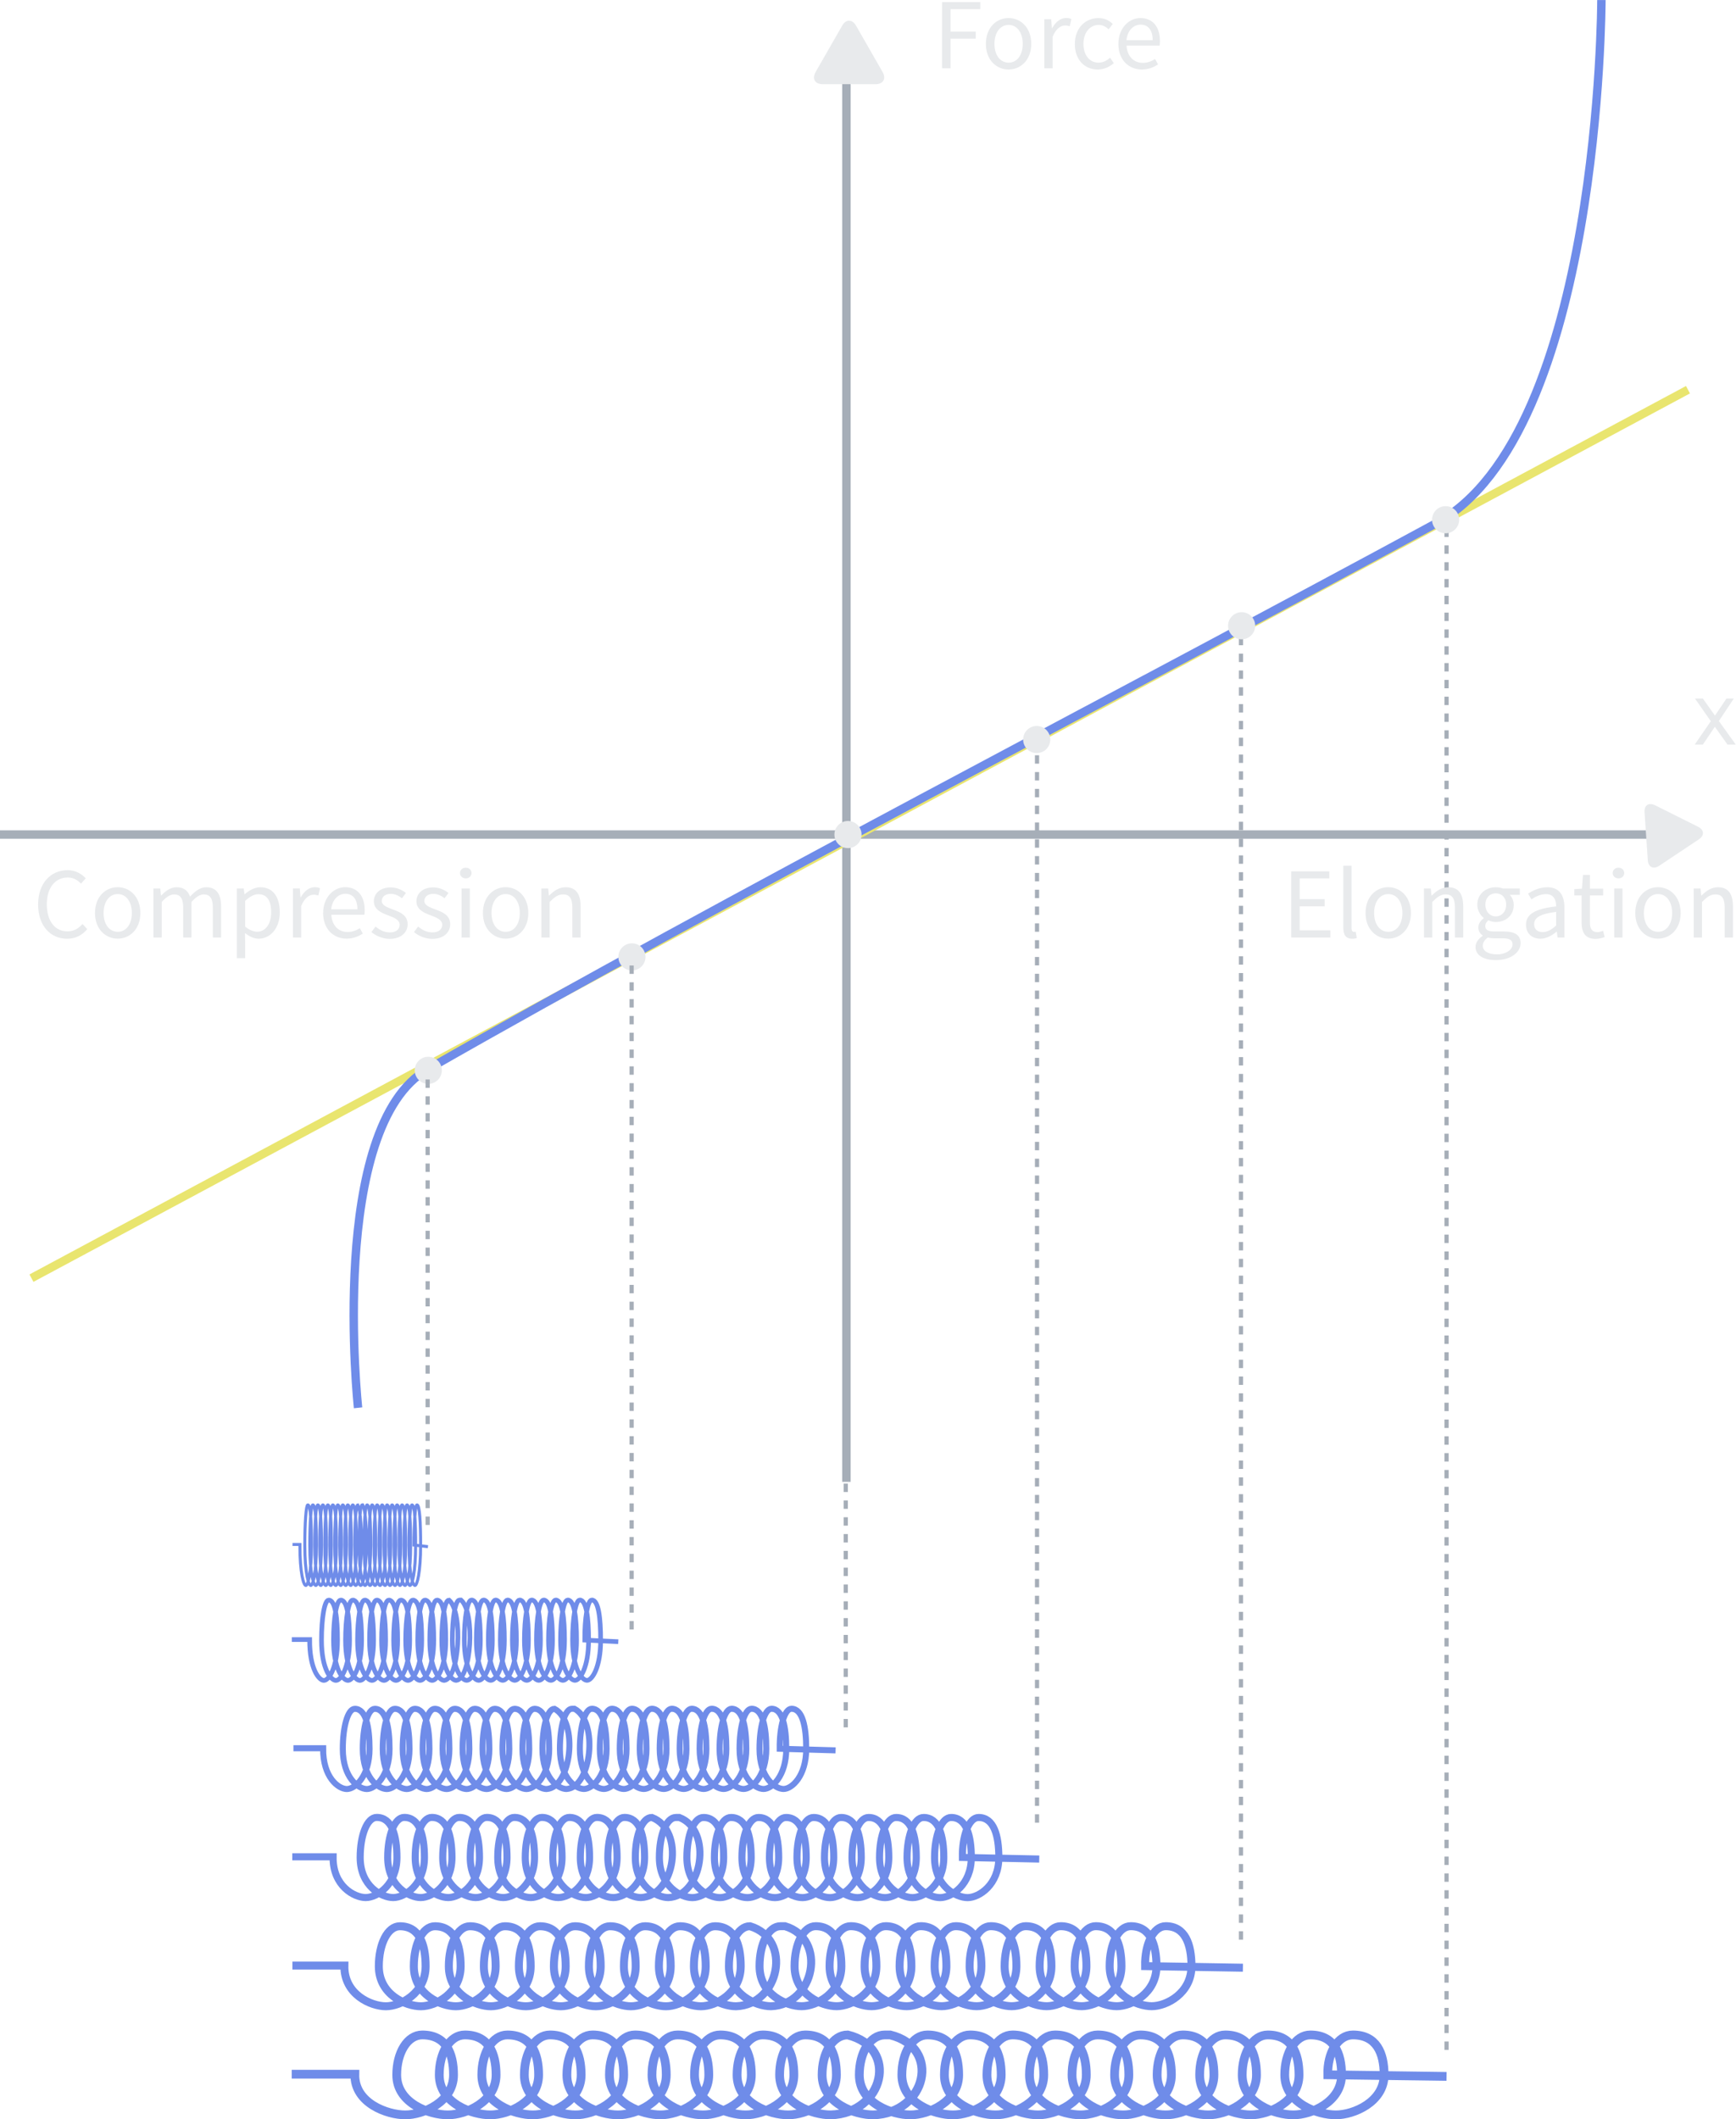 <?xml version="1.0" encoding="UTF-8"?>
<svg width="206.51" height="252.05" version="1.1" viewBox="0 0 54.64 66.689" xmlns="http://www.w3.org/2000/svg" xmlns:cc="http://creativecommons.org/ns#" xmlns:dc="http://purl.org/dc/elements/1.1/" xmlns:rdf="http://www.w3.org/1999/02/22-rdf-syntax-ns#">
 <g transform="translate(-163.41 -80.738)">
  <g fill="none">
   <g stroke="#a6aeb8">
    <path d="m190.03 135.03v-27.921" stroke-dasharray="0.132, 0.397" stroke-linecap="square" stroke-width=".132"/>
    <path d="m190.05 127.37v-44.695" stroke-width=".265"/>
    <g stroke-dasharray="0.132, 0.397" stroke-linecap="square" stroke-width=".132">
     <path d="m196.05 138.03v-34.006"/>
     <path d="m202.47 141.71v-41.15"/>
     <path d="m208.94 145.18v-48.029"/>
    </g>
    <path d="m163.41 107h51.961" stroke-width=".265"/>
   </g>
   <path d="m164.4 120.96 52.138-27.958" stroke="#e9e56f" stroke-width=".265"/>
   <path d="m174.68 125.04s-0.956-8.854 2.191-10.654c9.423-5.391 21.819-11.803 31.729-17.174 5.203-2.82 5.214-16.472 5.214-16.472" stroke="#6f8ce9" stroke-width=".265"/>
  </g>
  <g fill="#e8eaec">
   <circle cx="176.89" cy="114.42" r=".427"/>
   <circle cx="183.3" cy="110.85" r=".427"/>
   <circle cx="190.1" cy="107" r=".427"/>
   <circle cx="196.04" cy="104.01" r=".427"/>
   <circle cx="202.49" cy="100.43" r=".427"/>
   <circle cx="208.91" cy="97.093" r=".427"/>
  </g>
  <g fill="none" stroke="#6f8ce9">
   <path d="m196.12 139.24-2.419-0.051c-0.01-0.692 0.205-1.257 0.511-1.257 0.479 0 0.636 0.565 0.636 1.261 0 0.853-0.619 1.261-0.983 1.261-0.363 0-1.04-0.357-1.04-1.261 0-0.696 0.215-1.261 0.521-1.261 0.479 0 0.636 0.565 0.636 1.261 0 0.853-0.619 1.261-0.983 1.261-0.363 0-1.04-0.357-1.04-1.261 0-0.696 0.215-1.261 0.521-1.261 0.479 0 0.636 0.565 0.636 1.261 0 0.853-0.619 1.261-0.983 1.261-0.363 0-1.04-0.357-1.04-1.261 0-0.696 0.215-1.261 0.521-1.261 0.479 0 0.636 0.565 0.636 1.261 0 0.853-0.619 1.261-0.983 1.261-0.363 0-1.04-0.357-1.04-1.261 0-0.696 0.215-1.261 0.521-1.261 0.479 0 0.636 0.565 0.636 1.261 0 0.853-0.619 1.261-0.983 1.261-0.363 0-1.04-0.357-1.04-1.261 0-0.696 0.215-1.261 0.521-1.261 0.479 0 0.636 0.565 0.636 1.261 0 0.853-0.619 1.261-0.983 1.261-0.363 0-1.04-0.357-1.04-1.261 0-0.696 0.215-1.261 0.521-1.261 0.479 0 0.636 0.565 0.636 1.261 0 0.853-0.619 1.261-0.983 1.261-0.363 0-1.04-0.357-1.04-1.261 0-0.696 0.215-1.261 0.521-1.261 0.479 0 0.636 0.565 0.636 1.261 0 0.853-0.619 1.261-0.983 1.261-0.363 0-1.04-0.357-1.04-1.261 0-0.696 0.215-1.261 0.521-1.261 0.479 0 0.636 0.565 0.636 1.261 0 0.853-0.619 1.261-0.983 1.261-0.363 0-1.04-0.357-1.04-1.261 0-0.696 0.215-1.261 0.521-1.261 0.479 0 0.636 0.565 0.636 1.261 0 0.853-0.619 1.261-0.983 1.261-0.363 0-1.04-0.357-1.04-1.261 0-0.696 0.215-1.261 0.521-1.261 0.479 0 0.636 0.565 0.636 1.261 0 0.853-0.619 1.261-0.983 1.261-0.363 0-1.04-0.357-1.04-1.261 0-0.696 0.215-1.261 0.521-1.261h0.108c1.055 0.402 0.735 2.476-0.346 2.521-0.363 0-1.04-0.357-1.04-1.261 0-0.696 0.215-1.261 0.521-1.261 1.055 0.402 0.735 2.476-0.346 2.521-0.363 0-1.04-0.357-1.04-1.261 0-0.696 0.215-1.261 0.521-1.261 0.479 0 0.636 0.565 0.636 1.261 0 0.853-0.619 1.261-0.983 1.261s-1.04-0.357-1.04-1.261c0-0.696 0.215-1.261 0.521-1.261 0.479 0 0.636 0.565 0.636 1.261 0 0.853-0.619 1.261-0.983 1.261-0.363 0-1.04-0.357-1.04-1.261 0-0.696 0.215-1.261 0.521-1.261 0.479 0 0.636 0.565 0.636 1.261 0 0.853-0.619 1.261-0.983 1.261s-1.04-0.357-1.04-1.261c0-0.696 0.215-1.261 0.521-1.261 0.479 0 0.636 0.565 0.636 1.261 0 0.853-0.619 1.261-0.983 1.261-0.363 0-1.04-0.357-1.04-1.261 0-0.696 0.215-1.261 0.521-1.261 0.479 0 0.636 0.565 0.636 1.261 0 0.853-0.619 1.261-0.983 1.261-0.363 0-1.04-0.357-1.04-1.261 0-0.696 0.215-1.261 0.521-1.261 0.479 0 0.636 0.565 0.636 1.261 0 0.853-0.619 1.261-0.983 1.261s-1.04-0.357-1.04-1.261c0-0.696 0.215-1.261 0.521-1.261 0.479 0 0.636 0.565 0.636 1.261 0 0.853-0.619 1.261-0.983 1.261-0.363 0-1.04-0.357-1.04-1.261 0-0.696 0.215-1.261 0.521-1.261 0.479 0 0.636 0.565 0.636 1.261 0 0.853-0.619 1.261-0.983 1.261-0.363 0-1.04-0.357-1.04-1.261 0-0.696 0.215-1.261 0.521-1.261 0.479 0 0.636 0.565 0.636 1.261 0 0.853-0.619 1.261-0.983 1.261s-1.04-0.357-1.04-1.261c0-0.696 0.215-1.261 0.521-1.261 0.479 0 0.636 0.565 0.636 1.261 0 0.853-0.619 1.261-0.983 1.261-0.363 0-1.04-0.368-1.026-1.282h-1.285" stroke-width=".223"/>
   <path d="m189.71 135.82-1.759-0.051c-7e-3 -0.693 0.149-1.258 0.371-1.258 0.348 0 0.463 0.566 0.463 1.262 0 0.854-0.45 1.262-0.714 1.262-0.264 0-0.756-0.357-0.756-1.262 0-0.697 0.157-1.262 0.379-1.262 0.348 0 0.463 0.566 0.463 1.262 0 0.854-0.45 1.262-0.714 1.262-0.264 0-0.756-0.357-0.756-1.262 0-0.697 0.157-1.262 0.379-1.262 0.348 0 0.463 0.566 0.463 1.262 0 0.854-0.45 1.262-0.715 1.262-0.264 0-0.756-0.357-0.756-1.262 0-0.697 0.157-1.262 0.379-1.262 0.348 0 0.463 0.566 0.463 1.262 0 0.854-0.45 1.262-0.714 1.262-0.264 0-0.756-0.357-0.756-1.262 0-0.697 0.157-1.262 0.379-1.262 0.348 0 0.463 0.566 0.463 1.262 0 0.854-0.45 1.262-0.714 1.262-0.264 0-0.756-0.357-0.756-1.262 0-0.697 0.157-1.262 0.379-1.262 0.348 0 0.463 0.566 0.463 1.262 0 0.854-0.45 1.262-0.714 1.262-0.264 0-0.756-0.357-0.756-1.262 0-0.697 0.157-1.262 0.379-1.262 0.348 0 0.463 0.566 0.463 1.262 0 0.854-0.45 1.262-0.714 1.262-0.264 0-0.756-0.357-0.756-1.262 0-0.697 0.157-1.262 0.379-1.262 0.348 0 0.463 0.566 0.463 1.262 0 0.854-0.45 1.262-0.715 1.262-0.264 0-0.756-0.357-0.756-1.262 0-0.697 0.157-1.262 0.379-1.262 0.348 0 0.463 0.566 0.463 1.262 0 0.854-0.45 1.262-0.714 1.262-0.264 0-0.756-0.357-0.756-1.262 0-0.697 0.157-1.262 0.379-1.262 0.348 0 0.463 0.566 0.463 1.262 0 0.854-0.45 1.262-0.714 1.262-0.264 0-0.756-0.357-0.756-1.262 0-0.697 0.157-1.262 0.379-1.262 0.348 0 0.463 0.566 0.463 1.262 0 0.854-0.45 1.262-0.714 1.262-0.264 0-0.756-0.357-0.756-1.262 0-0.697 0.157-1.262 0.379-1.262h0.079c0.767 0.402 0.535 2.479-0.252 2.525-0.264 0-0.756-0.357-0.756-1.262 0-0.697 0.157-1.262 0.379-1.262 0.767 0.402 0.535 2.479-0.252 2.525-0.264 0-0.756-0.357-0.756-1.262 0-0.697 0.157-1.262 0.379-1.262 0.348 0 0.463 0.566 0.463 1.262 0 0.854-0.45 1.262-0.714 1.262-0.264 0-0.756-0.357-0.756-1.262 0-0.697 0.157-1.262 0.379-1.262 0.348 0 0.463 0.566 0.463 1.262 0 0.854-0.45 1.262-0.714 1.262-0.264 0-0.756-0.357-0.756-1.262 0-0.697 0.157-1.262 0.379-1.262 0.348 0 0.463 0.566 0.463 1.262 0 0.854-0.45 1.262-0.714 1.262-0.264 0-0.756-0.357-0.756-1.262 0-0.697 0.157-1.262 0.379-1.262 0.348 0 0.463 0.566 0.463 1.262 0 0.854-0.45 1.262-0.715 1.262-0.264 0-0.756-0.357-0.756-1.262 0-0.697 0.157-1.262 0.379-1.262 0.348 0 0.463 0.566 0.463 1.262 0 0.854-0.45 1.262-0.714 1.262-0.264 0-0.756-0.357-0.756-1.262 0-0.697 0.157-1.262 0.379-1.262 0.348 0 0.463 0.566 0.463 1.262 0 0.854-0.45 1.262-0.714 1.262-0.264 0-0.756-0.357-0.756-1.262 0-0.697 0.157-1.262 0.379-1.262 0.348 0 0.463 0.566 0.463 1.262 0 0.854-0.45 1.262-0.714 1.262-0.264 0-0.756-0.357-0.756-1.262 0-0.697 0.157-1.262 0.379-1.262 0.348 0 0.463 0.566 0.463 1.262 0 0.854-0.45 1.262-0.714 1.262-0.264 0-0.756-0.357-0.756-1.262 0-0.697 0.157-1.262 0.379-1.262 0.348 0 0.463 0.566 0.463 1.262 0 0.854-0.45 1.262-0.715 1.262-0.264 0-0.756-0.357-0.756-1.262 0-0.697 0.157-1.262 0.379-1.262 0.348 0 0.463 0.566 0.463 1.262 0 0.854-0.45 1.262-0.715 1.262-0.264 0-0.756-0.368-0.746-1.284h-0.935" stroke-width=".19"/>
   <path d="m182.87 132.4-1.055-0.051c-4e-3 -0.694 0.09-1.26 0.223-1.26 0.209 0 0.277 0.566 0.277 1.264 0 0.856-0.27 1.264-0.429 1.264-0.158 0-0.454-0.358-0.454-1.264 0-0.698 0.094-1.264 0.227-1.264 0.209 0 0.277 0.566 0.277 1.264 0 0.856-0.27 1.264-0.429 1.264-0.158 0-0.454-0.358-0.454-1.264 0-0.698 0.094-1.264 0.227-1.264 0.209 0 0.277 0.566 0.277 1.264 0 0.856-0.27 1.264-0.429 1.264-0.158 0-0.454-0.358-0.454-1.264 0-0.698 0.094-1.264 0.227-1.264 0.209 0 0.277 0.566 0.277 1.264 0 0.856-0.27 1.264-0.429 1.264-0.158 0-0.454-0.358-0.454-1.264 0-0.698 0.094-1.264 0.227-1.264 0.209 0 0.277 0.566 0.277 1.264 0 0.856-0.27 1.264-0.429 1.264-0.158 0-0.454-0.358-0.454-1.264 0-0.698 0.094-1.264 0.227-1.264 0.209 0 0.277 0.566 0.277 1.264 0 0.856-0.27 1.264-0.429 1.264-0.158 0-0.454-0.358-0.454-1.264 0-0.698 0.094-1.264 0.227-1.264 0.209 0 0.277 0.566 0.277 1.264 0 0.856-0.27 1.264-0.429 1.264-0.158 0-0.454-0.358-0.454-1.264 0-0.698 0.094-1.264 0.227-1.264 0.209 0 0.278 0.566 0.278 1.264 0 0.856-0.27 1.264-0.429 1.264-0.158 0-0.454-0.358-0.454-1.264 0-0.698 0.094-1.264 0.227-1.264 0.209 0 0.278 0.566 0.278 1.264 0 0.856-0.27 1.264-0.429 1.264-0.158 0-0.454-0.358-0.454-1.264 0-0.698 0.094-1.264 0.227-1.264 0.209 0 0.278 0.566 0.278 1.264 0 0.856-0.27 1.264-0.429 1.264-0.158 0-0.454-0.358-0.454-1.264 0-0.698 0.094-1.264 0.227-1.264 0.209 0 0.278 0.566 0.278 1.264 0 0.856-0.27 1.264-0.429 1.264-0.158 0-0.454-0.358-0.454-1.264 0-0.698 0.094-1.264 0.227-1.264h0.047c0.46 0.403 0.321 2.483-0.151 2.529-0.158 0-0.454-0.358-0.454-1.264 0-0.698 0.094-1.264 0.227-1.264 0.46 0.403 0.321 2.483-0.151 2.529-0.158 0-0.454-0.358-0.454-1.264 0-0.698 0.094-1.264 0.227-1.264 0.209 0 0.277 0.566 0.277 1.264 0 0.856-0.27 1.264-0.429 1.264-0.158 0-0.454-0.358-0.454-1.264 0-0.698 0.094-1.264 0.227-1.264 0.209 0 0.277 0.566 0.277 1.264 0 0.856-0.27 1.264-0.429 1.264-0.158 0-0.454-0.358-0.454-1.264 0-0.698 0.094-1.264 0.227-1.264 0.209 0 0.277 0.566 0.277 1.264 0 0.856-0.27 1.264-0.429 1.264-0.158 0-0.454-0.358-0.454-1.264 0-0.698 0.094-1.264 0.227-1.264 0.209 0 0.277 0.566 0.277 1.264 0 0.856-0.27 1.264-0.429 1.264-0.158 0-0.454-0.358-0.454-1.264 0-0.698 0.094-1.264 0.227-1.264 0.209 0 0.277 0.566 0.277 1.264 0 0.856-0.27 1.264-0.429 1.264s-0.454-0.358-0.454-1.264c0-0.698 0.094-1.264 0.227-1.264 0.209 0 0.278 0.566 0.278 1.264 0 0.856-0.27 1.264-0.429 1.264-0.158 0-0.454-0.358-0.454-1.264 0-0.698 0.094-1.264 0.227-1.264 0.209 0 0.278 0.566 0.278 1.264 0 0.856-0.27 1.264-0.429 1.264-0.158 0-0.454-0.358-0.454-1.264 0-0.698 0.094-1.264 0.227-1.264 0.209 0 0.278 0.566 0.278 1.264 0 0.856-0.27 1.264-0.429 1.264-0.158 0-0.454-0.358-0.454-1.264 0-0.698 0.094-1.264 0.227-1.264 0.209 0 0.277 0.566 0.277 1.264 0 0.856-0.27 1.264-0.429 1.264-0.158 0-0.454-0.358-0.454-1.264 0-0.698 0.094-1.264 0.227-1.264 0.209 0 0.277 0.566 0.277 1.264 0 0.856-0.27 1.264-0.429 1.264-0.158 0-0.454-0.369-0.448-1.286h-0.561" stroke-width=".147"/>
   <path d="m176.88 129.41-0.439-0.051c0-0.696 0.037-1.264 0.093-1.264 0.087 0 0.115 0.568 0.115 1.268 0 0.858-0.112 1.268-0.178 1.268-0.066 0-0.189-0.359-0.189-1.268 0-0.7 0.039-1.268 0.095-1.268 0.087 0 0.115 0.568 0.115 1.268 0 0.858-0.112 1.268-0.178 1.268-0.066 0-0.189-0.359-0.189-1.268 0-0.7 0.039-1.268 0.095-1.268 0.087 0 0.115 0.568 0.115 1.268 0 0.858-0.112 1.268-0.178 1.268-0.066 0-0.189-0.359-0.189-1.268 0-0.7 0.039-1.268 0.095-1.268 0.087 0 0.115 0.568 0.115 1.268 0 0.858-0.112 1.268-0.178 1.268-0.066 0-0.189-0.359-0.189-1.268 0-0.7 0.039-1.268 0.095-1.268 0.087 0 0.115 0.568 0.115 1.268 0 0.858-0.112 1.268-0.178 1.268-0.066 0-0.189-0.359-0.189-1.268 0-0.7 0.039-1.268 0.095-1.268 0.087 0 0.115 0.568 0.115 1.268 0 0.858-0.112 1.268-0.178 1.268-0.066 0-0.189-0.359-0.189-1.268 0-0.7 0.039-1.268 0.095-1.268 0.087 0 0.115 0.568 0.115 1.268 0 0.858-0.112 1.268-0.178 1.268-0.066 0-0.189-0.359-0.189-1.268 0-0.7 0.039-1.268 0.095-1.268 0.087 0 0.115 0.568 0.115 1.268 0 0.858-0.112 1.268-0.178 1.268-0.066 0-0.189-0.359-0.189-1.268 0-0.7 0.039-1.268 0.095-1.268 0.087 0 0.115 0.568 0.115 1.268 0 0.858-0.112 1.268-0.178 1.268s-0.189-0.359-0.189-1.268c0-0.7 0.039-1.268 0.095-1.268 0.087 0 0.115 0.568 0.115 1.268 0 0.858-0.112 1.268-0.178 1.268-0.066 0-0.189-0.359-0.189-1.268 0-0.7 0.039-1.268 0.095-1.268 0.087 0 0.115 0.568 0.115 1.268 0 0.858-0.112 1.268-0.178 1.268-0.066 0-0.189-0.359-0.189-1.268 0-0.7 0.039-1.268 0.095-1.268h0.02c0.191 0.404 0.133 2.491-0.063 2.536-0.066 0-0.189-0.359-0.189-1.268 0-0.7 0.039-1.268 0.095-1.268 0.191 0.404 0.133 2.491-0.063 2.536-0.066 0-0.189-0.359-0.189-1.268 0-0.7 0.039-1.268 0.094-1.268 0.087 0 0.115 0.568 0.115 1.268 0 0.858-0.112 1.268-0.178 1.268-0.066 0-0.189-0.359-0.189-1.268 0-0.7 0.039-1.268 0.095-1.268 0.087 0 0.115 0.568 0.115 1.268 0 0.858-0.112 1.268-0.178 1.268-0.066 0-0.189-0.359-0.189-1.268 0-0.7 0.039-1.268 0.095-1.268 0.087 0 0.115 0.568 0.115 1.268 0 0.858-0.112 1.268-0.178 1.268-0.066 0-0.189-0.359-0.189-1.268 0-0.7 0.039-1.268 0.095-1.268 0.087 0 0.115 0.568 0.115 1.268 0 0.858-0.112 1.268-0.178 1.268-0.066 0-0.189-0.359-0.189-1.268 0-0.7 0.039-1.268 0.095-1.268 0.087 0 0.115 0.568 0.115 1.268 0 0.858-0.112 1.268-0.178 1.268-0.066 0-0.189-0.359-0.189-1.268 0-0.7 0.039-1.268 0.095-1.268 0.087 0 0.115 0.568 0.115 1.268 0 0.858-0.112 1.268-0.178 1.268-0.066 0-0.189-0.359-0.189-1.268 0-0.7 0.039-1.268 0.095-1.268 0.087 0 0.115 0.568 0.115 1.268 0 0.858-0.112 1.268-0.178 1.268-0.066 0-0.189-0.359-0.189-1.268 0-0.7 0.039-1.268 0.095-1.268 0.087 0 0.115 0.568 0.115 1.268 0 0.858-0.112 1.268-0.178 1.268-0.066 0-0.189-0.359-0.189-1.268 0-0.7 0.039-1.268 0.095-1.268 0.087 0 0.115 0.568 0.115 1.268 0 0.858-0.112 1.268-0.178 1.268-0.066 0-0.189-0.359-0.189-1.268 0-0.7 0.039-1.268 0.095-1.268 0.087 0 0.115 0.568 0.115 1.268 0 0.858-0.112 1.268-0.178 1.268-0.066 0-0.189-0.37-0.186-1.29h-0.233" stroke-width=".095"/>
   <path d="m202.53 142.66-3.079-0.051c-0.012-0.691 0.261-1.256 0.65-1.256 0.609 0 0.81 0.564 0.81 1.259 0 0.852-0.788 1.259-1.251 1.259-0.462 0-1.324-0.356-1.324-1.259 0-0.695 0.274-1.259 0.663-1.259 0.609 0 0.81 0.564 0.81 1.259 0 0.852-0.788 1.259-1.251 1.259-0.462 0-1.324-0.356-1.324-1.259 0-0.695 0.274-1.259 0.663-1.259 0.609 0 0.81 0.564 0.81 1.259 0 0.852-0.788 1.259-1.251 1.259-0.462 0-1.324-0.356-1.324-1.259 0-0.695 0.274-1.259 0.663-1.259 0.609 0 0.81 0.564 0.81 1.259 0 0.852-0.788 1.259-1.251 1.259-0.462 0-1.324-0.356-1.324-1.259 0-0.695 0.274-1.259 0.663-1.259 0.609 0 0.81 0.564 0.81 1.259 0 0.852-0.788 1.259-1.251 1.259-0.462 0-1.324-0.356-1.324-1.259 0-0.695 0.274-1.259 0.663-1.259 0.609 0 0.81 0.564 0.81 1.259 0 0.852-0.788 1.259-1.251 1.259-0.462 0-1.324-0.356-1.324-1.259 0-0.695 0.274-1.259 0.663-1.259 0.609 0 0.81 0.564 0.81 1.259 0 0.852-0.788 1.259-1.251 1.259-0.462 0-1.324-0.356-1.324-1.259 0-0.695 0.274-1.259 0.663-1.259 0.609 0 0.81 0.564 0.81 1.259 0 0.852-0.788 1.259-1.251 1.259-0.462 0-1.324-0.356-1.324-1.259 0-0.695 0.274-1.259 0.663-1.259 0.609 0 0.81 0.564 0.81 1.259 0 0.852-0.788 1.259-1.251 1.259-0.462 0-1.324-0.356-1.324-1.259 0-0.695 0.274-1.259 0.663-1.259 0.609 0 0.81 0.564 0.81 1.259 0 0.852-0.788 1.259-1.251 1.259-0.462 0-1.324-0.356-1.324-1.259 0-0.695 0.274-1.259 0.663-1.259 0.609 0 0.81 0.564 0.81 1.259 0 0.852-0.788 1.259-1.251 1.259-0.462 0-1.324-0.356-1.324-1.259 0-0.695 0.274-1.259 0.663-1.259h0.138c1.342 0.402 0.936 2.473-0.441 2.519-0.462 0-1.324-0.356-1.324-1.259 0-0.695 0.274-1.259 0.663-1.259 1.342 0.402 0.936 2.473-0.441 2.519-0.462 0-1.324-0.356-1.324-1.259 0-0.695 0.274-1.259 0.663-1.259 0.609 0 0.81 0.564 0.81 1.259 0 0.852-0.788 1.259-1.251 1.259-0.462 0-1.324-0.356-1.324-1.259 0-0.695 0.274-1.259 0.663-1.259 0.609 0 0.81 0.564 0.81 1.259 0 0.852-0.788 1.259-1.251 1.259-0.462 0-1.324-0.356-1.324-1.259 0-0.695 0.274-1.259 0.663-1.259 0.609 0 0.81 0.564 0.81 1.259 0 0.852-0.788 1.259-1.251 1.259-0.462 0-1.324-0.356-1.324-1.259 0-0.695 0.274-1.259 0.663-1.259 0.609 0 0.81 0.564 0.81 1.259 0 0.852-0.788 1.259-1.251 1.259-0.462 0-1.324-0.356-1.324-1.259 0-0.695 0.274-1.259 0.663-1.259 0.609 0 0.81 0.564 0.81 1.259 0 0.852-0.788 1.259-1.251 1.259s-1.324-0.356-1.324-1.259c0-0.695 0.274-1.259 0.663-1.259 0.609 0 0.81 0.564 0.81 1.259 0 0.852-0.788 1.259-1.251 1.259-0.462 0-1.324-0.356-1.324-1.259 0-0.695 0.274-1.259 0.663-1.259 0.609 0 0.81 0.564 0.81 1.259 0 0.852-0.788 1.259-1.251 1.259-0.462 0-1.324-0.356-1.324-1.259 0-0.695 0.274-1.259 0.663-1.259 0.609 0 0.81 0.564 0.81 1.259 0 0.852-0.788 1.259-1.251 1.259-0.462 0-1.324-0.356-1.324-1.259 0-0.695 0.274-1.259 0.663-1.259 0.609 0 0.81 0.564 0.81 1.259 0 0.852-0.788 1.259-1.251 1.259-0.462 0-1.324-0.356-1.324-1.259 0-0.695 0.274-1.259 0.663-1.259 0.609 0 0.81 0.564 0.81 1.259 0 0.852-0.788 1.259-1.251 1.259-0.462 0-1.324-0.367-1.306-1.281h-1.636" stroke-width=".251"/>
   <path d="m208.94 146.08-3.739-0.051c-0.015-0.691 0.318-1.254 0.79-1.254 0.74 0 0.983 0.564 0.983 1.258 0 0.851-0.957 1.258-1.519 1.258-0.561 0-1.608-0.356-1.608-1.258 0-0.695 0.333-1.258 0.805-1.258 0.74 0 0.983 0.564 0.983 1.258 0 0.851-0.957 1.258-1.519 1.258-0.561 0-1.608-0.356-1.608-1.258 0-0.695 0.333-1.258 0.805-1.258 0.74 0 0.983 0.564 0.983 1.258 0 0.851-0.957 1.258-1.519 1.258-0.561 0-1.608-0.356-1.608-1.258 0-0.695 0.333-1.258 0.805-1.258 0.74 0 0.983 0.564 0.983 1.258 0 0.851-0.957 1.258-1.519 1.258s-1.608-0.356-1.608-1.258c0-0.695 0.333-1.258 0.805-1.258 0.74 0 0.983 0.564 0.983 1.258 0 0.851-0.957 1.258-1.519 1.258-0.561 0-1.608-0.356-1.608-1.258 0-0.695 0.333-1.258 0.805-1.258 0.74 0 0.983 0.564 0.983 1.258 0 0.851-0.957 1.258-1.519 1.258s-1.608-0.356-1.608-1.258c0-0.695 0.333-1.258 0.805-1.258 0.74 0 0.983 0.564 0.983 1.258 0 0.851-0.957 1.258-1.519 1.258-0.561 0-1.608-0.356-1.608-1.258 0-0.695 0.333-1.258 0.805-1.258 0.74 0 0.983 0.564 0.983 1.258 0 0.851-0.957 1.258-1.519 1.258-0.561 0-1.608-0.356-1.608-1.258 0-0.695 0.333-1.258 0.805-1.258 0.74 0 0.983 0.564 0.983 1.258 0 0.851-0.957 1.258-1.519 1.258-0.561 0-1.608-0.356-1.608-1.258 0-0.695 0.333-1.258 0.805-1.258 0.74 0 0.983 0.564 0.983 1.258 0 0.851-0.957 1.258-1.519 1.258-0.561 0-1.608-0.356-1.608-1.258 0-0.695 0.333-1.258 0.805-1.258 0.74 0 0.983 0.564 0.983 1.258 0 0.851-0.957 1.258-1.519 1.258-0.561 0-1.608-0.356-1.608-1.258 0-0.695 0.333-1.258 0.805-1.258h0.167c1.63 0.401 1.137 2.471-0.535 2.516-0.561 0-1.608-0.356-1.608-1.258 0-0.695 0.333-1.258 0.805-1.258 1.63 0.401 1.137 2.471-0.535 2.516-0.561 0-1.608-0.356-1.608-1.258 0-0.695 0.333-1.258 0.805-1.258 0.74 0 0.983 0.564 0.983 1.258 0 0.851-0.957 1.258-1.519 1.258-0.561 0-1.608-0.356-1.608-1.258 0-0.695 0.333-1.258 0.805-1.258 0.74 0 0.983 0.564 0.983 1.258 0 0.851-0.957 1.258-1.519 1.258s-1.608-0.356-1.608-1.258c0-0.695 0.333-1.258 0.805-1.258 0.74 0 0.983 0.564 0.983 1.258 0 0.851-0.957 1.258-1.519 1.258-0.561 0-1.608-0.356-1.608-1.258 0-0.695 0.333-1.258 0.805-1.258 0.74 0 0.983 0.564 0.983 1.258 0 0.851-0.957 1.258-1.519 1.258-0.561 0-1.608-0.356-1.608-1.258 0-0.695 0.333-1.258 0.805-1.258 0.74 0 0.983 0.564 0.983 1.258 0 0.851-0.957 1.258-1.519 1.258-0.561 0-1.608-0.356-1.608-1.258 0-0.695 0.333-1.258 0.805-1.258 0.74 0 0.983 0.564 0.983 1.258 0 0.851-0.957 1.258-1.519 1.258-0.561 0-1.608-0.356-1.608-1.258 0-0.695 0.333-1.258 0.805-1.258 0.74 0 0.983 0.564 0.983 1.258 0 0.851-0.957 1.258-1.519 1.258-0.561 0-1.608-0.356-1.608-1.258 0-0.695 0.333-1.258 0.805-1.258 0.74 0 0.983 0.564 0.983 1.258 0 0.851-0.957 1.258-1.519 1.258-0.561 0-1.608-0.356-1.608-1.258 0-0.695 0.333-1.258 0.805-1.258 0.74 0 0.983 0.564 0.983 1.258 0 0.851-0.957 1.258-1.519 1.258-0.561 0-1.608-0.356-1.608-1.258 0-0.695 0.333-1.258 0.805-1.258 0.74 0 0.983 0.564 0.983 1.258 0 0.851-0.957 1.258-1.519 1.258s-1.608-0.367-1.587-1.28h-1.987" stroke-width=".276"/>
  </g>
  <g fill="#e8eaec">
   <g>
    <g stroke-width=".427px" aria-label="Elongation">
     <path d="m204.05 110.24h1.232v-0.225h-0.965v-0.756h0.787v-0.225h-0.787v-0.654h0.933v-0.222h-1.2z"/>
     <path d="m205.69 109.93c0 0.225 0.079 0.349 0.276 0.349 0.07 0 0.114-0.01 0.149-0.025l-0.035-0.197c-0.029 6e-3 -0.041 6e-3 -0.057 6e-3 -0.038 0-0.073-0.032-0.073-0.114v-1.968h-0.26z"/>
     <path d="m206.39 109.47c0 0.511 0.337 0.806 0.714 0.806 0.378 0 0.714-0.295 0.714-0.806 0-0.518-0.337-0.813-0.714-0.813-0.378 0-0.714 0.295-0.714 0.813zm0.27 0c0-0.356 0.181-0.597 0.445-0.597 0.267 0 0.445 0.241 0.445 0.597 0 0.352-0.178 0.591-0.445 0.591-0.264 0-0.445-0.238-0.445-0.591z"/>
     <path d="m208.23 110.24h0.26v-1.118c0.156-0.156 0.264-0.238 0.422-0.238 0.203 0 0.292 0.124 0.292 0.413v0.943h0.26v-0.978c0-0.394-0.146-0.603-0.47-0.603-0.213 0-0.371 0.114-0.518 0.26h-0.01l-0.022-0.222h-0.216z"/>
     <path d="m210.08 110.5c0-0.089 0.048-0.181 0.159-0.26 0.067 0.019 0.14 0.025 0.2 0.025h0.267c0.2 0 0.311 0.048 0.311 0.191 0 0.162-0.194 0.314-0.489 0.314-0.279 0-0.448-0.105-0.448-0.27zm-0.229 0.035c0 0.267 0.26 0.416 0.638 0.416 0.479 0 0.781-0.248 0.781-0.533 0-0.257-0.181-0.368-0.54-0.368h-0.298c-0.21 0-0.273-0.07-0.273-0.168 0-0.086 0.044-0.137 0.098-0.184 0.07 0.035 0.156 0.054 0.232 0.054 0.314 0 0.565-0.206 0.565-0.537 0-0.13-0.054-0.248-0.127-0.318h0.318v-0.2h-0.537c-0.057-0.022-0.133-0.038-0.219-0.038-0.314 0-0.581 0.213-0.581 0.549 0 0.184 0.098 0.333 0.2 0.416v0.013c-0.079 0.054-0.168 0.156-0.168 0.286 0 0.121 0.06 0.203 0.137 0.251v0.013c-0.14 0.095-0.225 0.219-0.225 0.349zm0.638-0.959c-0.178 0-0.327-0.143-0.327-0.368 0-0.225 0.146-0.359 0.327-0.359 0.181 0 0.327 0.133 0.327 0.359 0 0.225-0.149 0.368-0.327 0.368z"/>
     <path d="m211.44 109.84c0 0.276 0.194 0.438 0.454 0.438 0.191 0 0.362-0.102 0.511-0.222h6e-3l0.022 0.184h0.216v-0.946c0-0.384-0.159-0.635-0.537-0.635-0.248 0-0.464 0.108-0.606 0.2l0.105 0.181c0.121-0.083 0.279-0.165 0.46-0.165 0.251 0 0.318 0.191 0.318 0.387-0.657 0.073-0.949 0.241-0.949 0.578zm0.257-0.019c0-0.197 0.175-0.324 0.692-0.387v0.429c-0.149 0.133-0.273 0.206-0.422 0.206-0.152 0-0.27-0.073-0.27-0.248z"/>
     <path d="m213.19 109.77c0 0.305 0.111 0.514 0.441 0.514 0.095 0 0.2-0.029 0.286-0.057l-0.051-0.197c-0.051 0.019-0.121 0.041-0.175 0.041-0.178 0-0.238-0.108-0.238-0.298v-0.857h0.416v-0.213h-0.416v-0.432h-0.219l-0.032 0.432-0.241 0.016v0.197h0.229z"/>
     <path d="m214.35 108.38c0.102 0 0.181-0.07 0.181-0.168 0-0.102-0.079-0.168-0.181-0.168-0.102 0-0.181 0.067-0.181 0.168 0 0.098 0.079 0.168 0.181 0.168zm-0.133 1.861h0.26v-1.543h-0.26z"/>
     <path d="m214.88 109.47c0 0.511 0.337 0.806 0.714 0.806 0.378 0 0.714-0.295 0.714-0.806 0-0.518-0.337-0.813-0.714-0.813-0.378 0-0.714 0.295-0.714 0.813zm0.27 0c0-0.356 0.181-0.597 0.445-0.597 0.267 0 0.445 0.241 0.445 0.597 0 0.352-0.178 0.591-0.445 0.591-0.264 0-0.445-0.238-0.445-0.591z"/>
     <path d="m216.72 110.24h0.26v-1.118c0.156-0.156 0.264-0.238 0.422-0.238 0.203 0 0.292 0.124 0.292 0.413v0.943h0.26v-0.978c0-0.394-0.146-0.603-0.47-0.603-0.213 0-0.371 0.114-0.518 0.26h-0.01l-0.022-0.222h-0.216z"/>
    </g>
    <g stroke-width=".427px" aria-label="Compression">
     <path d="m164.61 109.2c0 0.679 0.391 1.079 0.914 1.079 0.264 0 0.47-0.111 0.632-0.302l-0.149-0.162c-0.133 0.149-0.279 0.232-0.476 0.232-0.397 0-0.648-0.33-0.648-0.854 0-0.518 0.264-0.841 0.66-0.841 0.171 0 0.305 0.076 0.416 0.194l0.149-0.168c-0.124-0.137-0.321-0.257-0.568-0.257-0.533 0-0.93 0.41-0.93 1.079z"/>
     <path d="m166.4 109.47c0 0.511 0.337 0.806 0.714 0.806 0.378 0 0.714-0.295 0.714-0.806 0-0.518-0.337-0.813-0.714-0.813-0.378 0-0.714 0.295-0.714 0.813zm0.27 0c0-0.356 0.181-0.597 0.445-0.597 0.267 0 0.445 0.241 0.445 0.597 0 0.352-0.178 0.591-0.445 0.591-0.264 0-0.445-0.238-0.445-0.591z"/>
     <path d="m168.24 110.24h0.26v-1.118c0.143-0.159 0.273-0.238 0.387-0.238 0.197 0 0.289 0.124 0.289 0.413v0.943h0.26v-1.118c0.143-0.159 0.267-0.238 0.387-0.238 0.194 0 0.286 0.124 0.286 0.413v0.943h0.26v-0.978c0-0.394-0.152-0.603-0.47-0.603-0.187 0-0.346 0.121-0.508 0.295-0.064-0.184-0.191-0.295-0.425-0.295-0.184 0-0.346 0.114-0.479 0.26h-0.01l-0.022-0.222h-0.216z"/>
     <path d="m171.12 110.1c0.143 0.111 0.286 0.178 0.429 0.178 0.352 0 0.667-0.308 0.667-0.832 0-0.479-0.213-0.787-0.61-0.787-0.181 0-0.352 0.098-0.492 0.216h-0.01l-0.022-0.178h-0.216v2.194h0.26v-0.521zm6e-3 -0.203v-0.81c0.152-0.137 0.283-0.21 0.413-0.21 0.292 0 0.406 0.229 0.406 0.568 0 0.381-0.187 0.613-0.441 0.613-0.102 0-0.238-0.044-0.378-0.162z"/>
     <path d="m172.63 110.24h0.26v-0.991c0.105-0.26 0.26-0.356 0.391-0.356 0.064 0 0.098 0.01 0.149 0.025l0.051-0.229c-0.051-0.022-0.098-0.032-0.165-0.032-0.175 0-0.333 0.124-0.438 0.318h-0.01l-0.022-0.279h-0.216z"/>
     <path d="m173.58 109.47c0 0.505 0.327 0.806 0.74 0.806 0.21 0 0.375-0.073 0.508-0.159l-0.092-0.171c-0.114 0.073-0.238 0.121-0.384 0.121-0.295 0-0.495-0.21-0.514-0.543h1.041c6e-3 -0.038 0.01-0.089 0.01-0.143 0-0.441-0.222-0.724-0.616-0.724-0.352 0-0.692 0.308-0.692 0.813zm0.254-0.117c0.032-0.311 0.229-0.489 0.445-0.489 0.241 0 0.381 0.175 0.381 0.489z"/>
     <path d="m175.1 110.07c0.146 0.121 0.356 0.213 0.575 0.213 0.365 0 0.565-0.21 0.565-0.46 0-0.292-0.248-0.384-0.47-0.467-0.175-0.067-0.343-0.124-0.343-0.267 0-0.117 0.089-0.222 0.283-0.222 0.137 0 0.248 0.057 0.352 0.137l0.124-0.165c-0.117-0.095-0.286-0.175-0.479-0.175-0.333 0-0.53 0.191-0.53 0.438 0 0.26 0.241 0.365 0.46 0.445 0.168 0.064 0.352 0.133 0.352 0.292 0 0.133-0.102 0.241-0.305 0.241-0.184 0-0.321-0.076-0.454-0.184z"/>
     <path d="m176.44 110.07c0.146 0.121 0.356 0.213 0.575 0.213 0.365 0 0.565-0.21 0.565-0.46 0-0.292-0.248-0.384-0.47-0.467-0.175-0.067-0.343-0.124-0.343-0.267 0-0.117 0.089-0.222 0.283-0.222 0.137 0 0.248 0.057 0.352 0.137l0.124-0.165c-0.117-0.095-0.286-0.175-0.479-0.175-0.333 0-0.53 0.191-0.53 0.438 0 0.26 0.241 0.365 0.46 0.445 0.168 0.064 0.352 0.133 0.352 0.292 0 0.133-0.102 0.241-0.305 0.241-0.184 0-0.321-0.076-0.454-0.184z"/>
     <path d="m178.07 108.38c0.102 0 0.181-0.07 0.181-0.168 0-0.102-0.079-0.168-0.181-0.168-0.102 0-0.181 0.067-0.181 0.168 0 0.098 0.079 0.168 0.181 0.168zm-0.133 1.861h0.26v-1.543h-0.26z"/>
     <path d="m178.61 109.47c0 0.511 0.337 0.806 0.714 0.806 0.378 0 0.714-0.295 0.714-0.806 0-0.518-0.337-0.813-0.714-0.813-0.378 0-0.714 0.295-0.714 0.813zm0.27 0c0-0.356 0.181-0.597 0.445-0.597 0.267 0 0.445 0.241 0.445 0.597 0 0.352-0.178 0.591-0.445 0.591-0.264 0-0.445-0.238-0.445-0.591z"/>
     <path d="m180.45 110.24h0.26v-1.118c0.156-0.156 0.264-0.238 0.422-0.238 0.203 0 0.292 0.124 0.292 0.413v0.943h0.26v-0.978c0-0.394-0.146-0.603-0.47-0.603-0.213 0-0.371 0.114-0.518 0.26h-0.01l-0.022-0.222h-0.216z"/>
    </g>
    <g stroke-width=".427px" aria-label="Force">
     <path d="m193.06 82.887h0.267v-0.933h0.794v-0.222h-0.794v-0.705h0.937v-0.222h-1.203z"/>
     <path d="m194.44 82.119c0 0.511 0.337 0.806 0.714 0.806 0.378 0 0.714-0.295 0.714-0.806 0-0.518-0.337-0.813-0.714-0.813-0.378 0-0.714 0.295-0.714 0.813zm0.27 0c0-0.356 0.181-0.597 0.445-0.597 0.267 0 0.445 0.241 0.445 0.597 0 0.352-0.178 0.591-0.445 0.591-0.264 0-0.445-0.238-0.445-0.591z"/>
     <path d="m196.28 82.887h0.26v-0.991c0.105-0.26 0.26-0.356 0.391-0.356 0.064 0 0.098 0.009 0.149 0.025l0.051-0.229c-0.051-0.022-0.098-0.032-0.165-0.032-0.175 0-0.333 0.124-0.438 0.318h-0.01l-0.022-0.279h-0.216z"/>
     <path d="m197.24 82.119c0 0.511 0.314 0.806 0.724 0.806 0.184 0 0.362-0.076 0.502-0.2l-0.117-0.171c-0.092 0.083-0.216 0.156-0.362 0.156-0.283 0-0.476-0.238-0.476-0.591 0-0.356 0.203-0.597 0.483-0.597 0.124 0 0.219 0.057 0.311 0.137l0.13-0.168c-0.105-0.098-0.248-0.184-0.451-0.184-0.397 0-0.743 0.295-0.743 0.813z"/>
     <path d="m198.61 82.119c0 0.505 0.327 0.806 0.74 0.806 0.21 0 0.375-0.073 0.508-0.159l-0.092-0.171c-0.114 0.073-0.238 0.121-0.384 0.121-0.295 0-0.495-0.21-0.514-0.543h1.041c6e-3 -0.038 0.01-0.089 0.01-0.143 0-0.441-0.222-0.724-0.616-0.724-0.352 0-0.692 0.308-0.692 0.813zm0.254-0.117c0.032-0.311 0.229-0.489 0.445-0.489 0.241 0 0.381 0.175 0.381 0.489z"/>
    </g>
    <g aria-label="x">
     <path d="m217.75 102.72-0.362 0.537-0.381-0.537h-0.248l0.498 0.714-0.508 0.737h0.257l0.378-0.562 0.4 0.562h0.26l-0.533-0.743 0.47-0.708z" fill="#e8eaec" stroke-width=".427px"/>
    </g>
   </g>
   <g transform="matrix(0 -.004 .004 0 189.03 83.493)" stroke-width="201.8">
    <g fill="#e8eaec" stroke-width="201.8">
     <path d="m486.41 221.41-364.07-208.5c-52.938-30.318-95.852-5.44-95.852 55.563v415.65c0 61.004 42.914 85.882 95.852 55.563l364.07-208.49c52.938-30.317 52.938-79.473 0-109.79z" fill="#e8eaec" stroke-width="201.8"/>
    </g>
   </g>
   <g transform="matrix(-.002 -.003 .003 -.002 215.48 108.2)" stroke-width="201.8">
    <g fill="#e8eaec" stroke-width="201.8">
     <path d="m486.41 221.41-364.07-208.5c-52.938-30.318-95.852-5.44-95.852 55.563v415.65c0 61.004 42.914 85.882 95.852 55.563l364.07-208.49c52.938-30.317 52.938-79.473 0-109.79z" fill="#e8eaec" stroke-width="201.8"/>
    </g>
   </g>
  </g>
  <path d="m176.87 128.66v-14.162" fill="none" stroke="#a6aeb8" stroke-dasharray="0.132, 0.397" stroke-linecap="square" stroke-width=".132"/>
  <path d="m183.29 131.95v-21.042" fill="none" stroke="#a6aeb8" stroke-dasharray="0.132, 0.397" stroke-linecap="square" stroke-width=".132"/>
 </g>
</svg>
